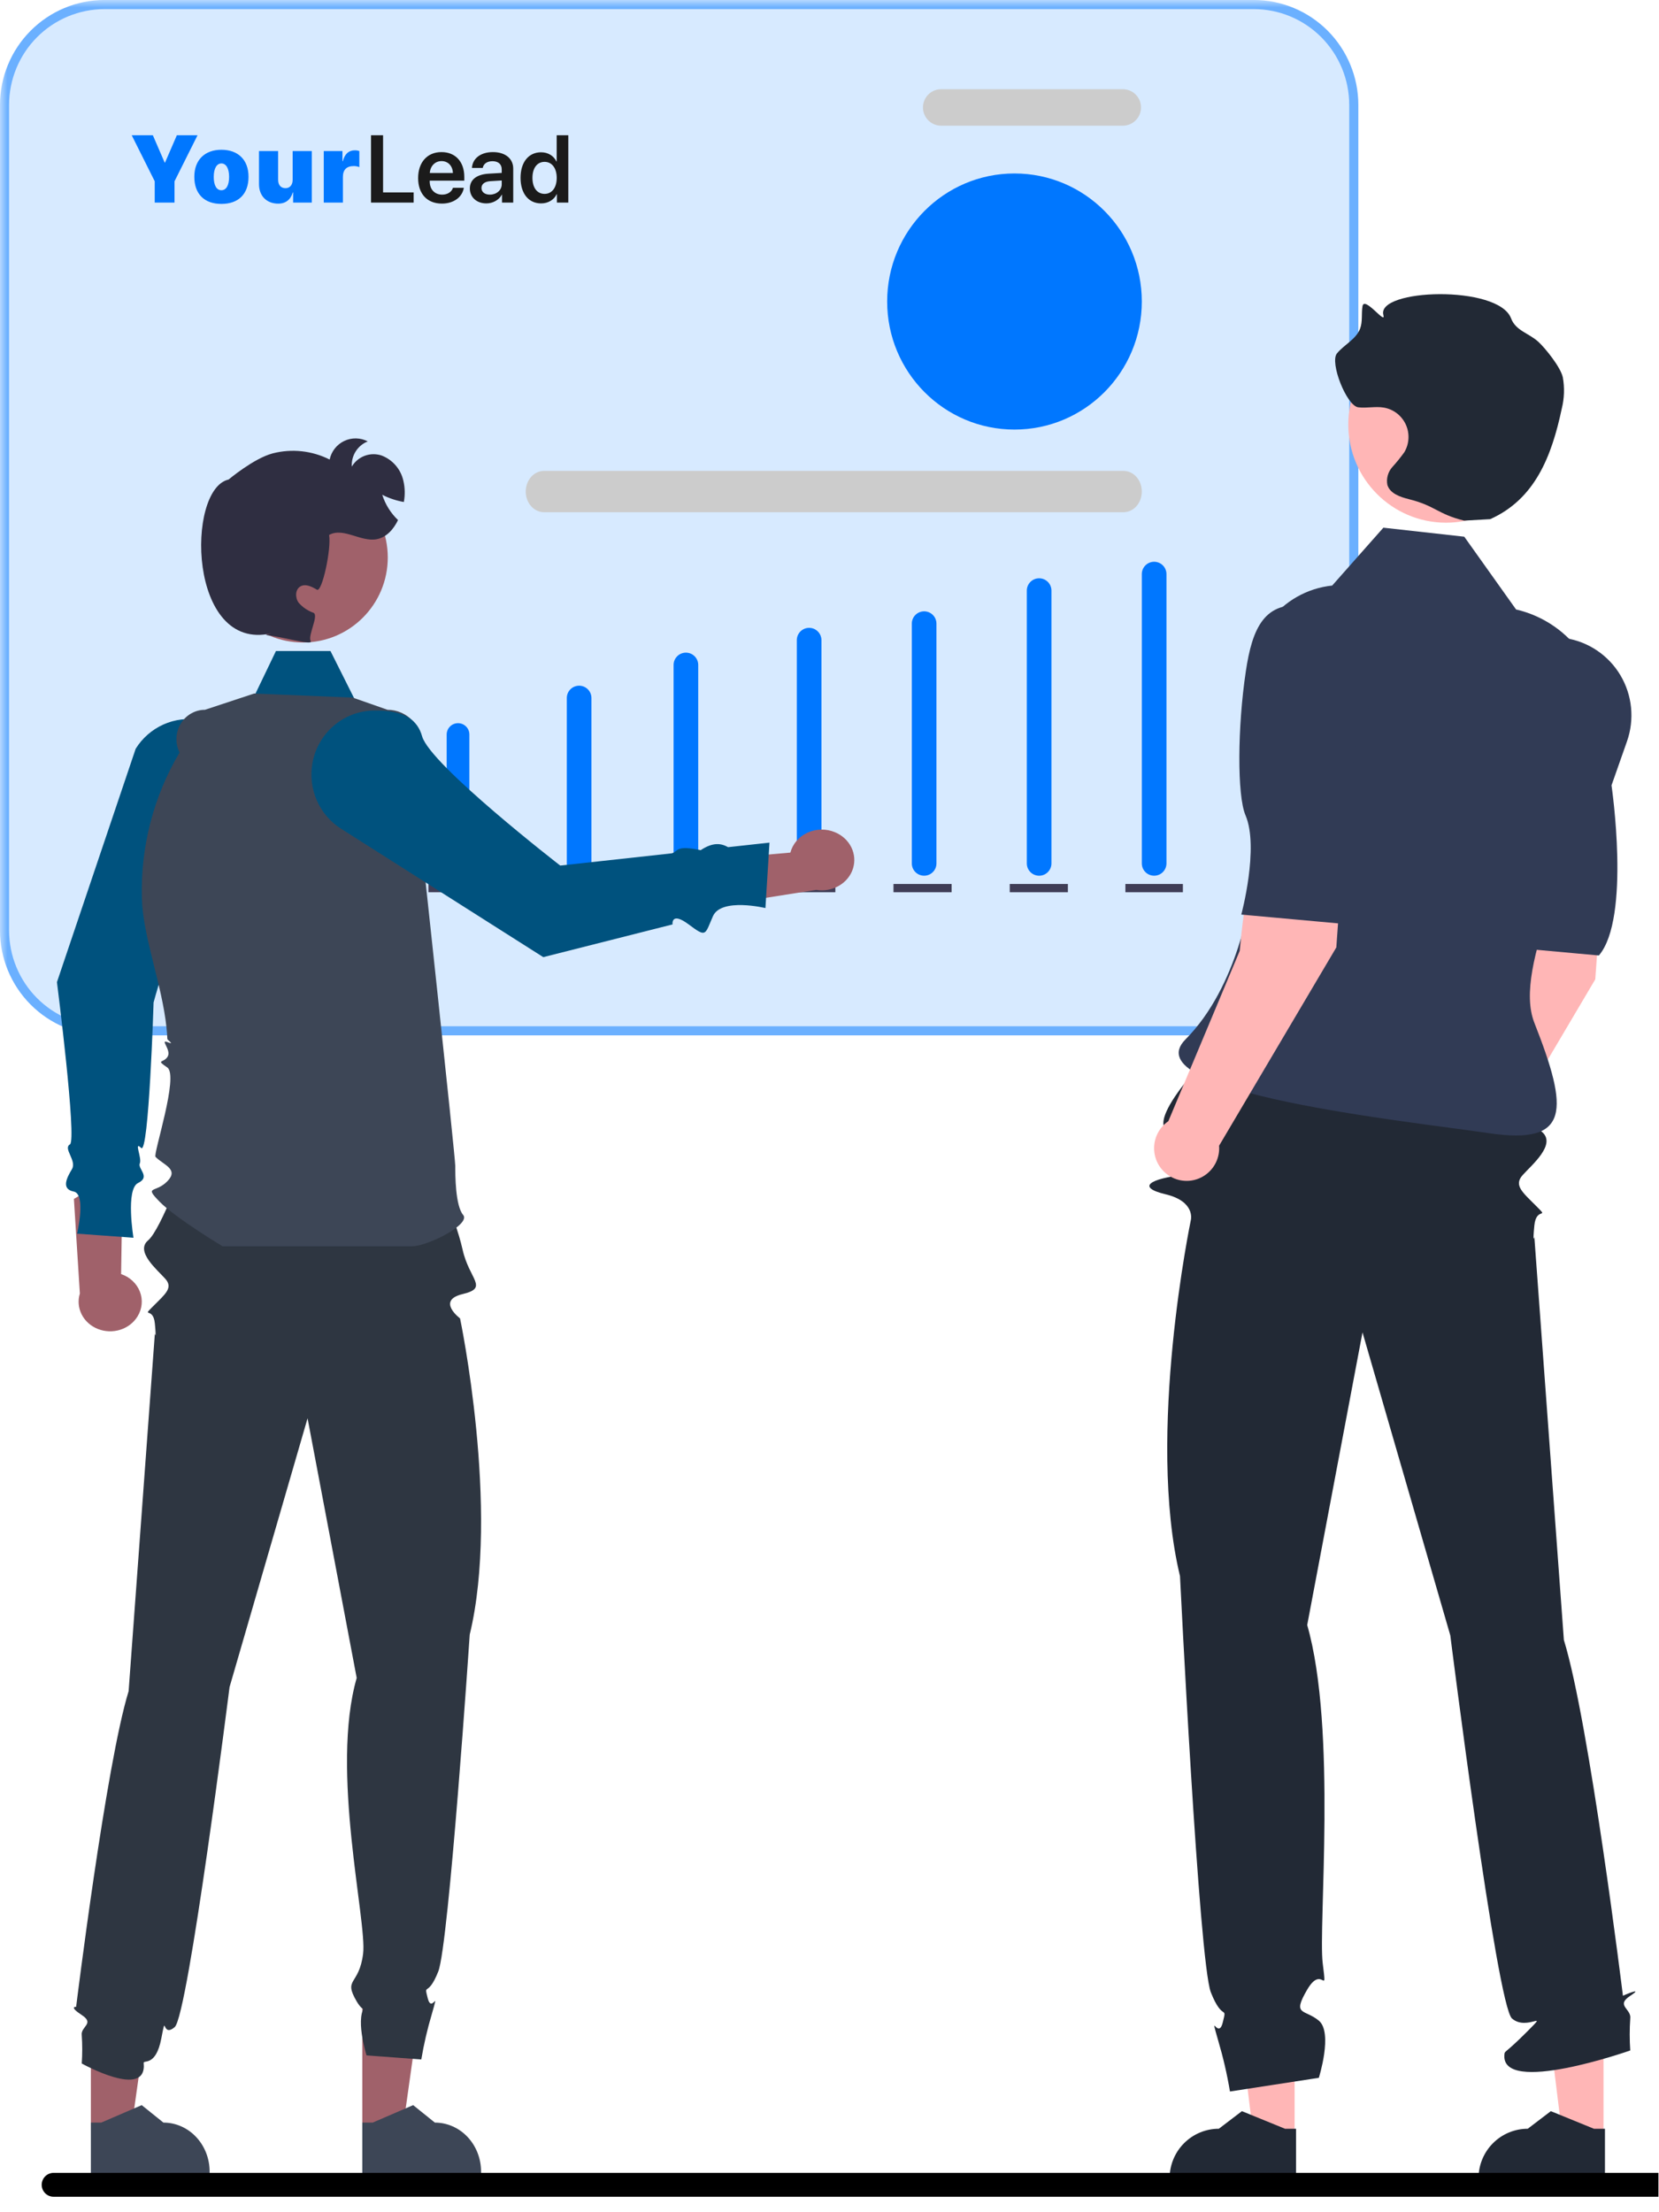 <?xml version="1.0" encoding="UTF-8"?> <svg xmlns="http://www.w3.org/2000/svg" viewBox="0 0 114.051 152.032" fill="none"><g clip-path="url(#clip0_4_467)"><g clip-path="url(#clip1_4_467)"><g clip-path="url(#clip2_4_467)"><mask id="mask0_4_467" style="mask-type:luminance" maskUnits="userSpaceOnUse" x="-1" y="-1" width="462" height="610"><path d="M-0.001 -0.001H115.015V151.984H-0.001V-0.001Z" fill="white"></path></mask><g mask="url(#mask0_4_467)"><path d="M87.126 27.055C87.07 27.2 86.968 27.322 86.836 27.403C86.703 27.484 86.548 27.52 86.394 27.504C86.241 27.483 86.094 27.429 85.963 27.345C85.832 27.262 85.722 27.15 85.64 27.019C85.499 26.811 85.416 26.569 85.4 26.318C85.384 26.067 85.435 25.816 85.547 25.591C85.66 25.367 85.831 25.177 86.041 25.04C86.251 24.904 86.495 24.827 86.744 24.816L86.49 25.208C86.424 25.876 87.329 26.415 87.126 27.055Z" fill="#E6E6E6"></path><path d="M69.164 34.376C68.914 34.564 68.61 34.665 68.298 34.664C67.986 34.663 67.682 34.561 67.433 34.372C67.271 34.234 67.14 34.063 67.047 33.871C66.954 33.679 66.902 33.47 66.893 33.257C66.884 33.044 66.92 32.831 66.997 32.632C67.074 32.433 67.191 32.253 67.341 32.101L67.813 32.366C68.075 32.197 68.392 32.137 68.698 32.197C69.003 32.258 69.273 32.436 69.451 32.693C69.61 32.962 69.669 33.279 69.616 33.587C69.564 33.896 69.403 34.176 69.164 34.376Z" fill="#E6E6E6"></path><path d="M63.671 35.001C63.441 34.934 63.232 34.809 63.064 34.637C62.896 34.466 62.775 34.254 62.712 34.022L63.63 33.901C63.885 33.708 64.183 33.577 64.498 33.521C64.656 33.497 64.817 33.528 64.955 33.61C65.093 33.691 65.198 33.818 65.254 33.968C65.274 34.096 65.26 34.226 65.215 34.347C65.17 34.469 65.095 34.576 64.997 34.66C64.823 34.826 64.61 34.944 64.378 35.004C64.146 35.064 63.903 35.063 63.671 35.001Z" fill="#E6E6E6"></path><path d="M67.463 36.845C67.447 36.995 67.389 37.137 67.295 37.255C67.201 37.373 67.076 37.461 66.934 37.51C66.779 37.584 66.605 37.61 66.435 37.583C66.266 37.557 66.108 37.48 65.982 37.362C65.926 37.3 65.887 37.224 65.866 37.143C65.845 37.062 65.844 36.977 65.863 36.895C65.881 36.813 65.919 36.736 65.973 36.672C66.027 36.608 66.096 36.558 66.173 36.525L66.861 36.4C67.127 36.261 67.467 36.544 67.463 36.845Z" fill="#E6E6E6"></path><path d="M101.481 23.095C101.587 23.123 101.686 23.173 101.772 23.24C101.859 23.307 101.93 23.391 101.983 23.486C102.037 23.582 102.07 23.687 102.083 23.796C102.095 23.905 102.085 24.015 102.054 24.12L101.301 24.173C101.046 24.044 100.791 23.916 100.536 23.787C100.551 23.679 100.588 23.574 100.644 23.481C100.701 23.387 100.775 23.305 100.864 23.241C100.951 23.176 101.052 23.13 101.158 23.105C101.265 23.08 101.375 23.077 101.481 23.095Z" fill="#E6E6E6"></path><path d="M104.542 24.03C104.757 24.183 104.93 24.389 105.044 24.629C105.159 24.868 105.21 25.132 105.195 25.397C105.17 25.661 105.062 25.911 104.888 26.109C104.712 26.308 104.478 26.446 104.22 26.502C103.96 26.543 103.694 26.483 103.475 26.335C103.257 26.186 103.103 25.96 103.045 25.701C102.917 24.92 103.754 24.347 104.055 23.615L104.542 24.03Z" fill="#E6E6E6"></path><path d="M66.362 66.344L66.434 66.337C66.858 66.415 67.265 66.568 67.636 66.787C67.758 66.844 67.855 66.943 67.91 67.066C67.926 67.131 67.926 67.199 67.909 67.265C67.892 67.33 67.86 67.39 67.814 67.439C67.722 67.537 67.615 67.618 67.496 67.68C67.318 67.799 67.123 67.887 66.916 67.94C66.813 67.966 66.705 67.965 66.601 67.938C66.498 67.911 66.403 67.86 66.325 67.787C66.252 67.686 66.201 67.57 66.177 67.447C66.153 67.324 66.156 67.197 66.187 67.076C66.22 66.827 66.279 66.581 66.362 66.344Z" fill="#E6E6E6"></path><path d="M7.183 71.17H86.197C88.101 71.168 89.928 70.407 91.274 69.055C92.621 67.703 93.378 65.87 93.381 63.959V7.21C93.378 5.298 92.621 3.465 91.274 2.113C89.928 0.761 88.101 0.001 86.197 -0.001H7.183C5.278 0.001 3.452 0.761 2.106 2.113C0.759 3.465 0.002 5.298 -0.001 7.21V63.959C0.002 65.87 0.759 67.703 2.106 69.055C3.452 70.407 5.278 71.168 7.183 71.17Z" fill="#D7EAFF"></path><path d="M7.183 71.17H86.197C88.101 71.168 89.928 70.407 91.274 69.055C92.621 67.703 93.378 65.87 93.381 63.959V7.21C93.378 5.298 92.621 3.465 91.274 2.113C89.928 0.761 88.101 0.001 86.197 -0.001H7.183C5.278 0.001 3.452 0.761 2.106 2.113C0.759 3.465 0.002 5.298 -0.001 7.21V63.959C0.002 65.87 0.759 67.703 2.106 69.055C3.452 70.407 5.278 71.168 7.183 71.17ZM86.197 0.626C87.936 0.628 89.603 1.322 90.832 2.556C92.062 3.791 92.754 5.464 92.755 7.21V63.959C92.754 65.704 92.062 67.378 90.832 68.612C89.603 69.846 87.936 70.541 86.197 70.543H7.183C5.444 70.541 3.777 69.846 2.547 68.612C1.318 67.378 0.626 65.704 0.624 63.959V7.21C0.626 5.464 1.318 3.791 2.547 2.556C3.777 1.322 5.444 0.628 7.183 0.626H86.197Z" fill="#0077FF" fill-opacity="0.5"></path><path d="M64.7 8.64H77.192C77.523 8.64 77.841 8.508 78.075 8.272C78.31 8.037 78.441 7.718 78.441 7.386C78.441 7.053 78.31 6.734 78.075 6.499C77.841 6.264 77.523 6.132 77.192 6.132H64.7C64.368 6.132 64.05 6.264 63.816 6.499C63.582 6.734 63.45 7.053 63.45 7.386C63.45 7.718 63.582 8.037 63.816 8.272C64.05 8.508 64.368 8.64 64.7 8.64Z" fill="#CCCCCC"></path><path d="M37.397 35.209H77.241C77.574 35.209 77.894 35.059 78.129 34.793C78.364 34.527 78.496 34.166 78.496 33.789C78.496 33.413 78.364 33.052 78.129 32.785C77.894 32.519 77.574 32.37 77.241 32.37H37.397C37.064 32.37 36.745 32.519 36.51 32.785C36.274 33.052 36.142 33.413 36.142 33.789C36.142 34.166 36.274 34.527 36.51 34.793C36.745 35.059 37.064 35.209 37.397 35.209Z" fill="#CCCCCC"></path><path d="M69.743 29.529C64.909 29.529 60.99 25.588 60.99 20.727C60.99 15.865 64.909 11.924 69.743 11.924C74.578 11.924 78.496 15.865 78.496 20.727C78.496 25.588 74.578 29.529 69.743 29.529Z" fill="#0077FF"></path><path d="M77.367 60.764H81.32V61.332H77.367V60.764Z" fill="#3F3D56"></path><path d="M21.459 61.332H25.456V60.764H21.459V61.332ZM29.452 61.332H33.449V60.764H29.452V61.332ZM37.445 61.332H41.442V60.764H37.445V61.332ZM45.438 61.332H49.435V60.764H45.438V61.332ZM53.431 61.332H57.428V60.764H53.431V61.332ZM61.424 61.332H65.421V60.764H61.424V61.332ZM69.417 61.332H73.414V60.764H69.417V61.332Z" fill="#3F3D56"></path><path d="M15.744 60.805H17.618V61.432H15.744V60.805Z" fill="#3F3D56"></path><path d="M46.307 59.349V45.71C46.307 45.242 46.686 44.863 47.154 44.863C47.622 44.863 48.001 45.242 48.001 45.71V59.349C48.001 59.817 47.622 60.196 47.154 60.196C46.686 60.196 46.307 59.817 46.307 59.349Z" fill="#0077FF"></path><path d="M54.778 59.348V44.006C54.778 43.538 55.157 43.158 55.625 43.158C56.093 43.158 56.472 43.538 56.472 44.006V59.348C56.472 59.816 56.093 60.195 55.625 60.195C55.157 60.195 54.778 59.816 54.778 59.348Z" fill="#0077FF"></path><path d="M62.684 59.349V42.87C62.684 42.402 63.063 42.023 63.531 42.023C63.999 42.023 64.378 42.402 64.378 42.87V59.349C64.378 59.817 63.999 60.196 63.531 60.196C63.063 60.196 62.684 59.817 62.684 59.349Z" fill="#0077FF"></path><path d="M70.59 59.349V40.599C70.59 40.131 70.97 39.752 71.437 39.752C71.905 39.752 72.284 40.131 72.284 40.599V59.349C72.284 59.817 71.905 60.197 71.437 60.197C70.97 60.197 70.59 59.817 70.59 59.349Z" fill="#0077FF"></path><path d="M78.496 59.349V39.463C78.496 38.995 78.875 38.616 79.343 38.616C79.811 38.616 80.19 38.995 80.19 39.463V59.349C80.19 59.817 79.811 60.196 79.343 60.196C78.875 60.196 78.496 59.817 78.496 59.349Z" fill="#0077FF"></path><path d="M30.708 59.59V50.492C30.708 50.061 31.057 49.711 31.488 49.711C31.92 49.711 32.269 50.061 32.269 50.492V59.59C32.269 60.021 31.92 60.371 31.488 60.371C31.057 60.371 30.708 60.021 30.708 59.59Z" fill="#0077FF"></path><path d="M22.9 55.669H24.462V60.372H22.9V55.669Z" fill="#00C036"></path><path d="M38.966 59.349V47.982C38.966 47.514 39.345 47.135 39.813 47.135C40.281 47.135 40.66 47.514 40.66 47.982V59.349C40.66 59.817 40.281 60.196 39.813 60.196C39.345 60.196 38.966 59.817 38.966 59.349Z" fill="#0077FF"></path><path d="M110.237 146.877L107.41 146.876L106.066 135.932L110.237 135.932V146.877Z" fill="#FFB6B6"></path><path d="M110.336 149.837L101.645 149.836V149.726C101.645 148.826 102.001 147.961 102.635 147.325C103.27 146.688 104.131 146.33 105.028 146.33L106.615 145.121L109.578 146.331H110.336V149.837Z" fill="#222935"></path><path d="M88.999 146.877L86.173 146.876L84.829 135.932L89 135.932L88.999 146.877Z" fill="#FFB6B6"></path><path d="M89.099 149.837L80.408 149.836V149.726C80.408 148.826 80.764 147.961 81.399 147.325C82.033 146.688 82.893 146.33 83.791 146.33L85.378 145.121L88.341 146.331H89.099V149.837Z" fill="#222935"></path><path d="M110.346 57.847L105.331 57.126C103.634 59.973 103.031 67.553 103.031 67.553L98.123 79.266C97.797 79.488 97.536 79.791 97.365 80.147C97.194 80.502 97.12 80.896 97.148 81.29C97.177 81.683 97.309 82.062 97.53 82.388C97.751 82.714 98.054 82.976 98.409 83.147C98.763 83.318 99.155 83.393 99.547 83.363C99.939 83.334 100.316 83.201 100.641 82.979C100.965 82.756 101.226 82.452 101.396 82.096C101.566 81.741 101.64 81.346 101.61 80.953L109.67 67.319L110.346 57.847Z" fill="#FFB6B6"></path><path d="M107.628 43.867C108.404 43.988 109.145 44.279 109.796 44.719C110.448 45.16 110.995 45.739 111.398 46.416C111.801 47.093 112.051 47.851 112.129 48.636C112.207 49.42 112.113 50.213 111.852 50.956L110.787 53.985C110.787 53.985 112.128 63.105 109.918 65.679L103.138 65.063C103.138 65.063 104.377 60.462 103.425 58.236C102.843 56.872 102.875 52.164 103.449 48.333C103.888 45.408 104.717 43.414 107.628 43.867Z" fill="#313B55"></path><path d="M84.244 71.345C84.244 71.345 79.018 76.462 80.134 77.644C81.25 78.826 83.803 80.481 81.433 80.751C79.064 81.021 78.081 81.605 80.134 82.096C82.187 82.588 81.87 83.851 81.87 83.851C81.87 83.851 78.779 98.622 81.121 108.342C81.121 108.342 82.424 134.888 83.243 136.956C84.061 139.023 84.373 137.769 84.061 139.023C83.749 140.277 83.123 138.082 83.749 140.277C84.089 141.424 84.359 142.59 84.556 143.77L90.666 142.829C90.666 142.829 91.649 139.717 90.666 138.9C89.683 138.082 88.8 138.586 89.866 136.767C90.931 134.947 91.244 137.456 90.931 134.947C90.619 132.439 91.923 118.874 89.866 111.704L93.668 91.587L99.704 112.417C99.704 112.417 102.905 137.857 103.945 138.753C104.986 139.65 106.547 138.082 104.986 139.651C103.424 141.218 103.452 140.948 103.424 141.218C103.133 144.093 112.075 140.949 112.075 140.949C112.025 140.217 112.025 139.485 112.075 138.753C112.169 138.082 111.044 137.868 112.075 137.192C113.106 136.515 111.571 137.186 111.571 137.186C111.571 137.186 109.266 118.418 107.511 112.73L105.482 85.035C105.482 85.035 105.353 85.587 105.482 84.244C105.61 82.902 106.547 83.842 105.61 82.902C104.673 81.961 104.049 81.482 104.673 80.781C105.298 80.08 107.021 78.662 106.003 77.803C104.986 76.944 102.983 71.345 102.983 71.345L83.464 71.502" fill="#222935"></path><path d="M91.583 40.251L95.103 36.273L100.664 36.893L104.225 41.895C106.119 42.333 107.776 43.483 108.853 45.109C109.929 46.735 110.344 48.713 110.011 50.636C108.629 58.623 103.934 66.37 105.484 70.311C107.838 76.293 107.982 78.733 102.348 77.894C96.714 77.055 77.84 75.122 81.499 71.448C85.158 67.775 85.962 61.636 85.962 61.636L86.108 47.592C85.953 46.745 85.974 45.875 86.169 45.036C86.366 44.197 86.732 43.408 87.246 42.719C87.761 42.03 88.411 41.454 89.157 41.03C89.904 40.605 90.729 40.34 91.583 40.251Z" fill="#313B55"></path><path d="M92.545 55.651L87.529 54.93C85.832 57.778 85.23 65.357 85.23 65.357L80.321 77.07C79.996 77.292 79.735 77.596 79.564 77.951C79.392 78.306 79.318 78.7 79.347 79.094C79.376 79.488 79.507 79.866 79.729 80.192C79.95 80.518 80.253 80.78 80.607 80.951C80.961 81.123 81.354 81.197 81.745 81.168C82.137 81.138 82.514 81.005 82.839 80.783C83.163 80.561 83.425 80.256 83.595 79.901C83.765 79.545 83.839 79.151 83.808 78.757L91.868 65.124L92.545 55.651Z" fill="#FFB6B6"></path><path d="M89.826 41.672C90.602 41.793 91.343 42.084 91.994 42.524C92.646 42.965 93.193 43.544 93.596 44.221C93.999 44.898 94.249 45.656 94.327 46.441C94.406 47.225 94.311 48.018 94.05 48.762L92.985 51.79C92.985 51.79 94.326 60.91 92.117 63.484L85.336 62.868C85.336 62.868 86.575 58.267 85.624 56.041C85.041 54.678 85.073 49.969 85.648 46.138C86.086 43.213 86.915 41.219 89.826 41.672Z" fill="#313B55"></path><path d="M99.412 35.93C95.701 35.93 92.691 32.909 92.691 29.182C92.691 25.456 95.701 22.434 99.412 22.434C103.125 22.434 106.134 25.456 106.134 29.182C106.134 32.909 103.125 35.93 99.412 35.93Z" fill="#FFB6B6"></path><path d="M100.65 35.788C98.777 35.317 98.714 34.78 96.841 34.309C96.246 34.159 95.555 33.923 95.378 33.332C95.336 33.116 95.344 32.893 95.404 32.681C95.462 32.468 95.568 32.273 95.715 32.109C96.01 31.784 96.286 31.443 96.542 31.088C96.712 30.802 96.81 30.479 96.827 30.146C96.845 29.814 96.782 29.482 96.643 29.18C96.504 28.878 96.294 28.614 96.031 28.411C95.768 28.209 95.46 28.074 95.133 28.018C94.554 27.918 93.957 28.072 93.374 27.998C92.575 27.895 91.399 24.918 91.911 24.294C92.41 23.686 93.229 23.324 93.504 22.586C93.684 22.104 93.585 21.565 93.666 21.056C93.784 20.302 95.305 22.39 95.103 21.654C94.606 19.848 103.005 19.564 103.879 21.88C104.206 22.746 105.091 22.884 105.771 23.509C106.217 23.918 107.285 25.229 107.439 25.936C107.567 26.65 107.543 27.383 107.367 28.087C106.669 31.388 105.516 34.312 102.447 35.687" fill="#222935"></path><path d="M11.998 13.927H10.637V12.461L9.055 9.297H10.508L11.32 11.174H11.346L12.158 9.297H13.58L11.998 12.461V13.927ZM15.221 14.017C14.066 14.017 13.359 13.35 13.359 12.153C13.359 10.988 14.085 10.295 15.221 10.295C16.363 10.295 17.085 10.981 17.085 12.153C17.085 13.353 16.379 14.017 15.221 14.017ZM15.221 13.077C15.548 13.077 15.75 12.75 15.75 12.156C15.75 11.578 15.545 11.235 15.221 11.235C14.9 11.235 14.694 11.578 14.694 12.156C14.694 12.75 14.89 13.077 15.221 13.077ZM21.435 10.384V13.927H20.151V13.231H20.126C19.984 13.712 19.654 13.998 19.124 13.998C18.364 13.998 17.805 13.501 17.805 12.656V10.384H19.121V12.361C19.121 12.737 19.323 12.936 19.631 12.936C19.927 12.936 20.119 12.708 20.119 12.365V10.384H21.435ZM22.258 13.927V10.384H23.542V11.081H23.567C23.702 10.577 23.975 10.333 24.395 10.333C24.514 10.333 24.617 10.352 24.703 10.384V11.488C24.591 11.44 24.456 11.415 24.321 11.415C23.827 11.415 23.574 11.668 23.574 12.162V13.927H22.258Z" fill="#0077FF"></path><path d="M28.437 13.228V13.927H25.507V9.297H26.335V13.228H28.437ZM30.353 11.074C29.903 11.074 29.579 11.418 29.547 11.893H31.136C31.12 11.411 30.812 11.074 30.353 11.074ZM31.139 12.91H31.887C31.784 13.552 31.187 13.995 30.382 13.995C29.361 13.995 28.745 13.324 28.745 12.239C28.745 11.164 29.368 10.455 30.35 10.455C31.315 10.455 31.919 11.126 31.919 12.159V12.419H29.541V12.467C29.541 13.013 29.874 13.379 30.398 13.379C30.77 13.379 31.052 13.192 31.139 12.91ZM33.677 13.379C34.13 13.379 34.492 13.077 34.492 12.666V12.406L33.706 12.454C33.321 12.48 33.1 12.653 33.1 12.923C33.1 13.202 33.331 13.379 33.677 13.379ZM33.437 13.982C32.779 13.982 32.301 13.568 32.301 12.955C32.301 12.352 32.766 11.989 33.594 11.938L34.492 11.886V11.642C34.492 11.286 34.252 11.081 33.857 11.081C33.478 11.081 33.238 11.264 33.186 11.546H32.445C32.48 10.911 33.023 10.455 33.889 10.455C34.733 10.455 35.282 10.901 35.282 11.585V13.927H34.512V13.385H34.496C34.3 13.754 33.873 13.982 33.437 13.982ZM37.198 13.982C36.341 13.982 35.786 13.305 35.786 12.223C35.786 11.148 36.341 10.468 37.198 10.468C37.686 10.468 38.071 10.721 38.25 11.097H38.27V9.297H39.069V13.927H38.286V13.346H38.273C38.087 13.728 37.695 13.982 37.198 13.982ZM37.439 11.126C36.925 11.126 36.604 11.553 36.604 12.226C36.604 12.904 36.922 13.327 37.439 13.327C37.942 13.327 38.273 12.9 38.273 12.226C38.273 11.559 37.942 11.126 37.439 11.126Z" fill="#1B1B1B"></path><path d="M9.456 90.489C9.614 90.234 9.71 89.949 9.738 89.655C9.766 89.361 9.724 89.065 9.617 88.788C9.509 88.511 9.338 88.258 9.115 88.05C8.892 87.841 8.623 87.681 8.326 87.58L8.437 80.407L5.081 82.414L5.49 88.918C5.343 89.395 5.387 89.907 5.615 90.355C5.843 90.804 6.239 91.159 6.728 91.353C7.216 91.546 7.764 91.565 8.267 91.407C8.77 91.247 9.193 90.921 9.456 90.489Z" fill="#A0616A"></path><path d="M13.75 49.492C14.736 49.667 15.631 50.182 16.283 50.947C16.935 51.713 17.303 52.683 17.325 53.691C17.373 55.931 16.631 56.766 15.583 57.068C13.645 57.625 10.559 68.906 10.559 68.906C10.559 68.906 10.231 79.428 9.703 78.909C9.175 78.389 9.772 79.601 9.612 79.971C9.451 80.341 10.373 80.895 9.497 81.316C8.621 81.736 9.175 85.083 9.175 85.083L5.299 84.803C5.299 84.803 5.942 82.077 5.067 81.907C4.191 81.736 4.589 80.96 4.944 80.372C5.299 79.783 4.316 78.945 4.808 78.667C5.299 78.389 3.915 67.512 3.915 67.512L9.327 51.47C9.785 50.734 10.45 50.153 11.238 49.8C12.026 49.448 12.901 49.341 13.75 49.492Z" fill="#00527E"></path><path d="M25.491 50.282L22.718 44.75H18.971L16.161 50.595L25.491 50.282Z" fill="#00527E"></path><path d="M6.248 146.461H9.014L10.329 137.109H6.247L6.248 146.461Z" fill="#A0616A"></path><path d="M6.247 149.383H14.411V149.274C14.411 148.381 14.076 147.524 13.48 146.893C12.885 146.261 12.076 145.907 11.234 145.907L9.742 144.707L6.96 145.907H6.247L6.247 149.383Z" fill="#3D4656"></path><path d="M24.909 146.461H27.675L28.99 137.109H24.908L24.909 146.461Z" fill="#A0616A"></path><path d="M24.908 149.383H33.072V149.274C33.072 148.381 32.737 147.524 32.142 146.893C31.546 146.261 30.737 145.907 29.895 145.907L28.403 144.707L25.621 145.907H24.908L24.908 149.383Z" fill="#3D4656"></path><path d="M5.62 138.512C4.703 137.911 5.234 137.95 5.234 137.95C5.234 137.95 7.283 121.299 8.842 116.252L10.646 91.679C10.646 91.679 10.761 92.169 10.646 90.977C10.532 89.786 9.699 90.621 10.532 89.786C11.364 88.951 11.919 88.527 11.364 87.905C10.809 87.283 9.278 86.024 10.182 85.263C11.087 84.501 12.866 79.532 12.866 79.532L30.212 79.672L29.518 79.532C29.518 79.532 31.683 78.727 30.691 79.776C29.699 80.824 31.246 83.392 31.801 85.896C32.261 87.969 33.626 88.52 31.801 88.956C29.977 89.392 31.628 90.628 31.628 90.628C31.628 90.628 34.375 103.734 32.293 112.358C32.293 112.358 30.857 133.686 30.13 135.52C29.403 137.355 29.126 136.243 29.403 137.355C29.681 138.467 30.236 136.52 29.681 138.467C29.378 139.485 29.138 140.519 28.963 141.567L25.199 141.288C25.199 141.288 24.325 138.526 25.199 137.802C26.073 137.076 25.469 139.193 24.522 137.578C23.575 135.964 24.685 136.52 24.963 134.295C25.24 132.069 22.694 121.702 24.522 115.342L21.144 97.493L15.78 115.974C15.78 115.974 12.935 138.545 12.011 139.341C11.087 140.137 11.46 138.205 11.087 140.137C10.709 142.088 9.852 141.571 9.877 141.81C10.135 144.362 5.62 141.845 5.62 141.845C5.664 141.196 5.664 140.546 5.62 139.898C5.536 139.302 6.536 139.111 5.62 138.512Z" fill="#2E3641"></path><path d="M28.316 85.669C29.401 85.669 32.383 84.156 31.841 83.516C31.298 82.875 31.298 80.751 31.298 80.137C31.298 79.523 28.858 56.893 28.858 56.893L29.044 51.352C29.055 51.02 29.001 50.689 28.885 50.379C28.769 50.069 28.594 49.786 28.37 49.547C28.146 49.308 27.878 49.118 27.581 48.988C27.284 48.858 26.965 48.791 26.642 48.791L24.249 47.953L17.47 47.674L14.09 48.791C13.755 48.791 13.425 48.88 13.132 49.049C12.84 49.217 12.594 49.461 12.419 49.756C12.244 50.05 12.145 50.386 12.132 50.732C12.119 51.077 12.192 51.42 12.345 51.728C10.551 54.745 9.651 58.236 9.754 61.773C9.832 64.419 11.133 67.65 11.447 70.64C11.474 70.902 11.494 71.163 11.505 71.421C11.508 71.493 12.063 71.852 11.513 71.636C10.963 71.421 11.808 72.181 11.521 72.639C11.234 73.097 10.678 72.816 11.498 73.376C12.319 73.935 10.513 79.339 10.692 79.523C11.234 80.082 12.319 80.361 11.505 81.199C10.692 82.037 9.878 81.479 10.963 82.596C12.047 83.714 15.297 85.669 15.297 85.669H28.316Z" fill="#3D4656"></path><path d="M20.826 44.165C17.606 44.165 14.995 41.548 14.995 38.32C14.995 35.091 17.606 32.474 20.826 32.474C24.047 32.474 26.658 35.091 26.658 38.32C26.658 41.548 24.047 44.165 20.826 44.165Z" fill="#A0616A"></path><path d="M57.389 57.203C57.092 57.08 56.77 57.02 56.446 57.026C56.121 57.032 55.802 57.105 55.511 57.239C55.22 57.373 54.964 57.564 54.761 57.801C54.558 58.037 54.413 58.313 54.336 58.607L46.485 59.301L49.053 62.286L56.114 61.169C56.653 61.258 57.206 61.158 57.671 60.89C58.136 60.622 58.48 60.204 58.637 59.715C58.794 59.226 58.753 58.7 58.523 58.237C58.293 57.774 57.889 57.406 57.389 57.203Z" fill="#A0616A"></path><path d="M21.475 52.475C21.65 51.474 22.162 50.564 22.925 49.903C23.687 49.24 24.653 48.867 25.657 48.844C27.886 48.795 28.718 49.549 29.018 50.613C29.573 52.581 38.514 59.499 38.514 59.499L46.192 58.657C46.654 58.505 46.435 58.08 48.171 58.44C49.026 57.874 49.579 57.969 50.055 58.234L52.899 57.922L52.621 62.42C52.621 62.42 49.577 61.687 49.011 62.983C48.446 64.278 48.575 64.464 47.345 63.545C46.115 62.626 46.234 63.545 46.234 63.545L37.349 65.794L23.445 56.966C22.712 56.501 22.133 55.825 21.782 55.025C21.432 54.225 21.325 53.337 21.475 52.475Z" fill="#00527E"></path><path d="M18.647 43.536L18.268 43.657C19.453 43.758 21.565 44.423 21.358 44.055C21.152 43.687 21.934 42.3 21.552 42.124C21.155 41.984 20.801 41.742 20.525 41.423C20.283 41.082 20.289 40.519 20.652 40.311C21.004 40.105 21.439 40.327 21.788 40.536C22.141 40.741 22.791 37.717 22.624 36.772C23.605 36.231 24.793 37.268 25.895 37.065C26.57 36.94 27.056 36.383 27.363 35.75C26.862 35.272 26.489 34.675 26.279 34.013C26.747 34.25 27.247 34.417 27.763 34.508C27.855 34.017 27.843 33.511 27.725 33.026C27.635 32.638 27.452 32.278 27.19 31.979C26.929 31.68 26.599 31.45 26.228 31.31C25.852 31.185 25.445 31.192 25.074 31.331C24.703 31.469 24.389 31.731 24.186 32.073C24.163 31.705 24.257 31.339 24.454 31.028C24.651 30.717 24.941 30.477 25.282 30.342C25.033 30.212 24.758 30.141 24.477 30.136C24.197 30.131 23.919 30.191 23.665 30.312C23.411 30.432 23.189 30.611 23.015 30.832C22.841 31.054 22.72 31.313 22.662 31.589C21.448 30.977 20.056 30.827 18.741 31.167C17.44 31.511 15.715 32.963 15.715 32.963C12.78 33.615 12.919 44.848 18.647 43.536Z" fill="#2F2E41"></path><path d="M3.688 150.183H114.595" stroke="black" stroke-width="1.644" stroke-linecap="round"></path></g></g></g></g><defs><clipPath id="clip0_4_467"><rect width="28.463" height="37.942" fill="white" transform="scale(4.006)"></rect></clipPath><clipPath id="clip1_4_467"><rect width="28.713" height="37.942" fill="white" transform="scale(4.006)"></rect></clipPath><clipPath id="clip2_4_467"><rect width="28.713" height="37.942" fill="white" transform="scale(4.006)"></rect></clipPath></defs></svg> 